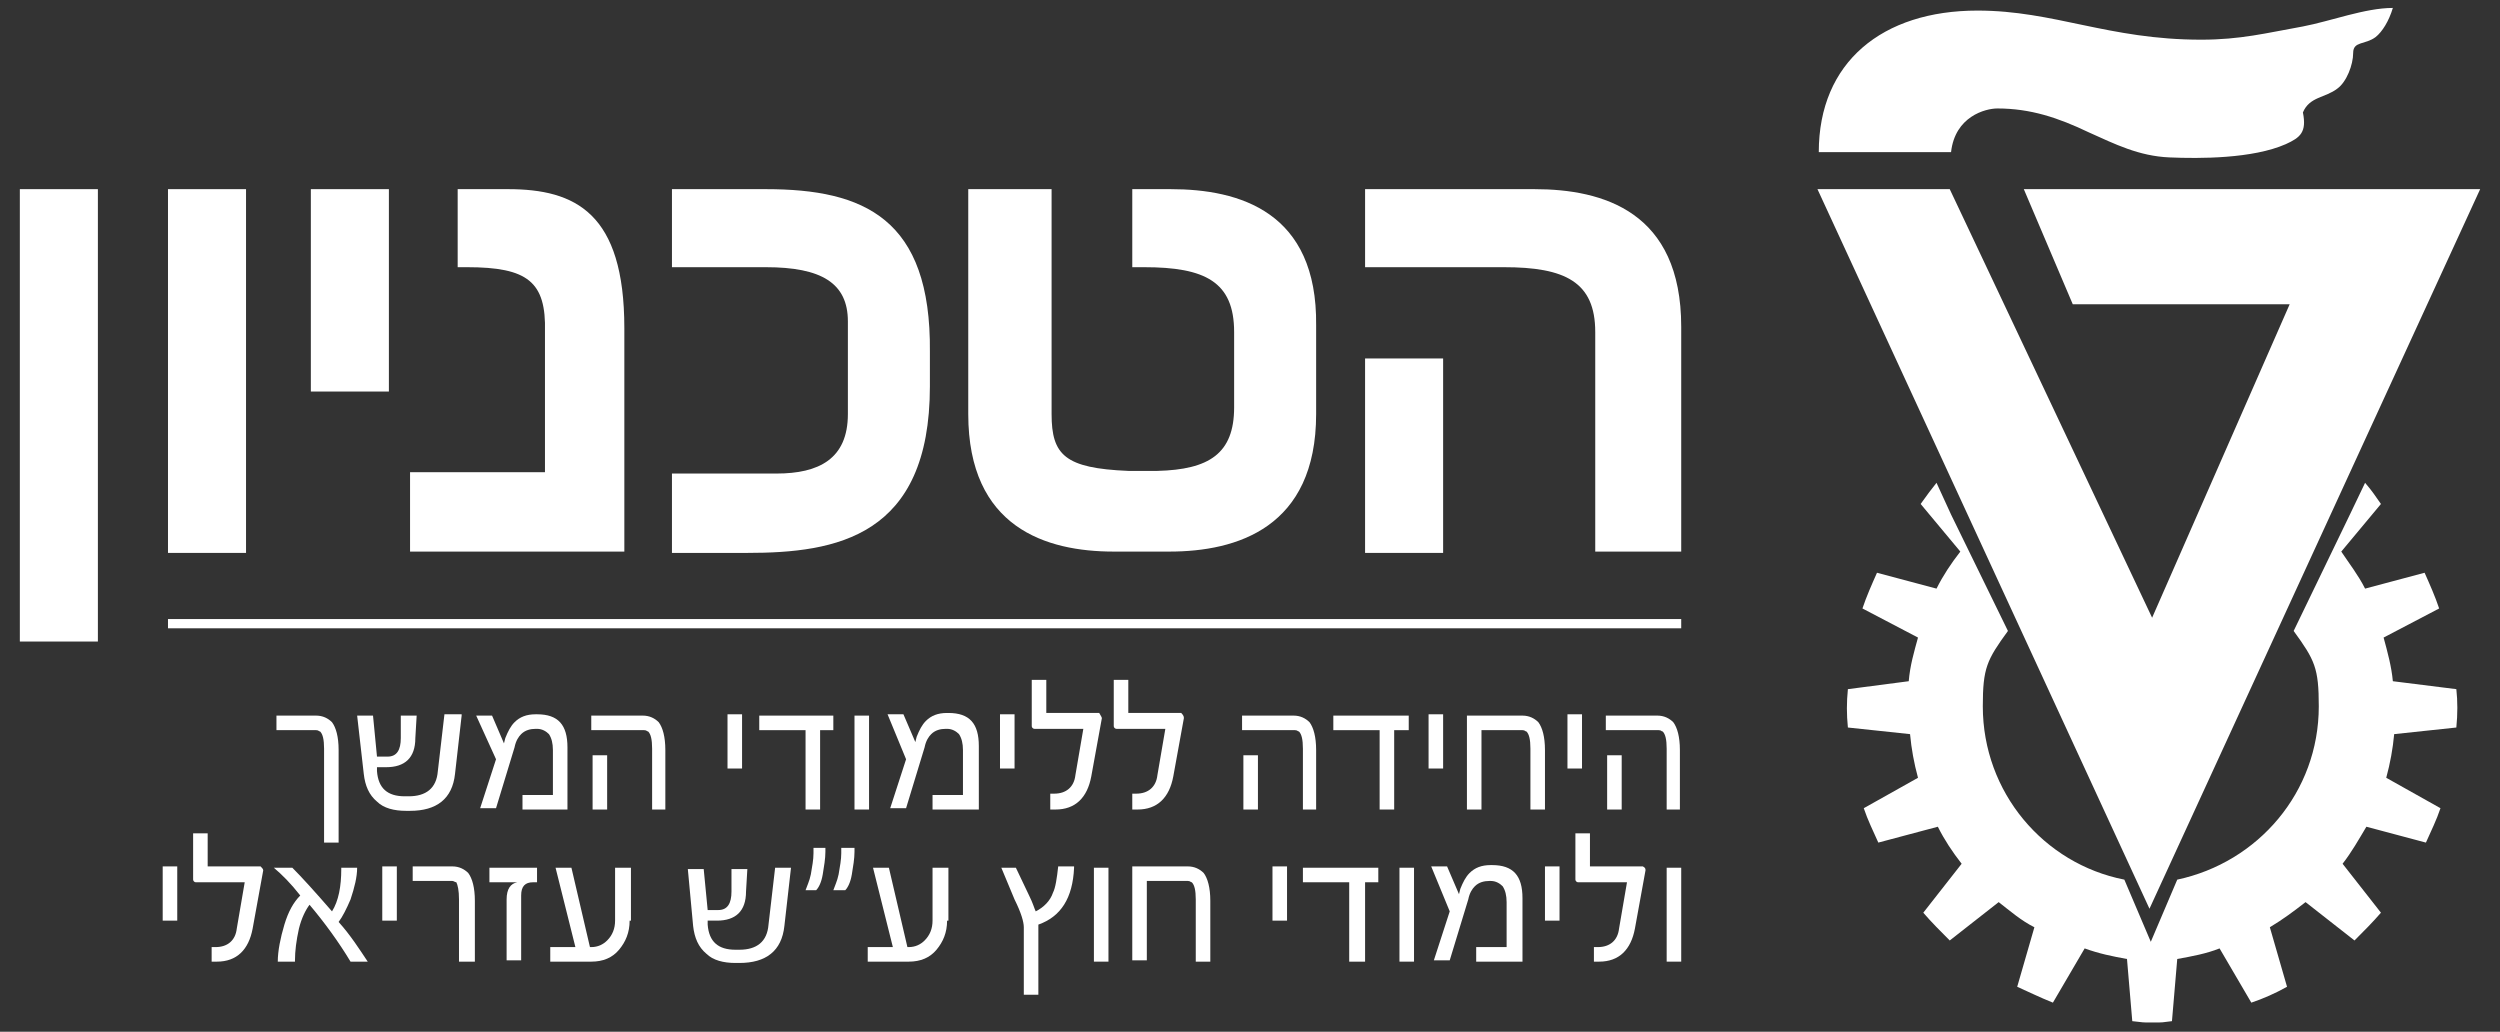 <?xml version="1.0" encoding="utf-8"?>
<!-- Generator: Adobe Illustrator 18.1.0, SVG Export Plug-In . SVG Version: 6.00 Build 0)  -->
<svg version="1.1" id="Layer_1" xmlns="http://www.w3.org/2000/svg" xmlns:xlink="http://www.w3.org/1999/xlink" x="0px" y="0px"
	 width="189px" height="78px" viewBox="0 0 189 78" enable-background="new 0 0 189 78" xml:space="preserve">
<rect x="0" y="0" width="189" height="78" fill="#333333" stroke="none"/>
<g>
	<g>
		<rect x="103.2" y="27.1" fill="#FFFFFF" width="5.9" height="14.7"/>
		<path fill="#FFFFFF" d="M47.2,41.7l0-7.5v-9.4c0-8.7-3.7-10.5-8.8-10.5h-3.8l0,5.9h0.7c4.6,0,6,1.1,5.9,4.9v10.6H31v6H47.2z"/>
		<path fill="#FFFFFF" d="M88.5,14.3h-2.9v5.9h0.9c4.6,0,6.8,1.1,6.8,4.9v5.7c0,3.5-1.9,4.7-5.8,4.8c-0.3,0-1.6,0-2.2,0
			c-4.8-0.2-5.8-1.2-5.8-4.3l0-4.2V26l0-11.7h-6.3v17c0,8.6,5.9,10.4,11,10.4h4.2c5.1,0,11.1-1.8,11.1-10.4v-6.7
			C99.6,16,93.7,14.3,88.5,14.3"/>
		<path fill="#FFFFFF" d="M57.9,14.3h-7.1v5.9h7.1c4.2,0,6.2,1.2,6.2,4.1l0,7c0,3.4-2.2,4.5-5.4,4.5h-7.9v6h5.7
			c6.7,0,13.8-1.2,13.8-12.6v-2.6C70.4,16.5,65.3,14.3,57.9,14.3"/>
		<rect x="23.5" y="14.3" fill="#FFFFFF" width="5.9" height="15.3"/>
		<path fill="#FFFFFF" d="M127.1,41.7l0-17c0-8.7-5.9-10.4-11.1-10.4h-12.8v5.9h10.5c4.6,0,6.9,1.1,6.9,4.9l0,16.6H127.1z"/>
		<rect x="12.7" y="14.3" fill="#FFFFFF" width="5.9" height="27.5"/>
		<rect x="1.5" y="14.3" fill="#FFFFFF" width="5.9" height="34.2"/>
		<polygon fill="#FFFFFF" points="187.5,14.3 153,14.3 156.7,23 173.1,23 162.7,46.7 147.4,14.3 137.4,14.3 162.5,68.7 		"/>
		<path fill="#FFFFFF" d="M180.9,51.5c-0.1-1.1-0.4-2.2-0.7-3.3l4.2-2.2c-0.3-0.9-0.7-1.8-1.1-2.7l-4.5,1.2c-0.5-1-1.2-1.9-1.8-2.8
			l3-3.6c-0.5-0.7-0.6-0.9-1.2-1.6l-1.1,2.3l-4.3,8.9c1.6,2.2,1.9,2.8,1.9,5.7c0,6.5-4.6,11.8-10.7,13.1l-2,4.7l-2-4.7
			c-6.1-1.2-10.7-6.6-10.7-13.1c0-2.9,0.3-3.5,1.9-5.7l-4.3-8.8l-1.1-2.4c-0.4,0.5-0.7,0.9-1.2,1.6l3,3.6c-0.7,0.9-1.3,1.8-1.8,2.8
			l-4.5-1.2c-0.4,0.9-0.8,1.8-1.1,2.7l4.2,2.2c-0.3,1.1-0.6,2.1-0.7,3.3l-4.6,0.6c-0.1,1-0.1,1.9,0,2.9l4.7,0.5
			c0.1,1.1,0.3,2.2,0.6,3.3l-4.1,2.3c0.3,0.9,0.7,1.7,1.1,2.6l4.5-1.2c0.5,1,1.1,1.9,1.8,2.8l-2.9,3.7c0.6,0.7,1.3,1.4,2,2.1
			l3.7-2.9c0.9,0.7,1.7,1.4,2.7,1.9l-1.3,4.5c0.9,0.4,1.7,0.8,2.7,1.2l2.4-4.1c1.1,0.4,2.1,0.6,3.2,0.8l0.4,4.7
			c1,0.1,0.6,0.1,1.5,0.1c1,0,0.6,0,1.5-0.1l0.4-4.7c1.1-0.2,2.2-0.4,3.2-0.8l2.4,4.1c0.9-0.3,1.8-0.7,2.7-1.2l-1.3-4.5
			c1-0.6,1.8-1.2,2.7-1.9l3.7,2.9c0.7-0.7,1.4-1.4,2-2.1l-2.9-3.7c0.7-0.9,1.2-1.8,1.8-2.8l4.5,1.2c0.4-0.9,0.8-1.7,1.1-2.6
			l-4.1-2.3c0.3-1.1,0.5-2.2,0.6-3.3l4.7-0.5c0.1-1,0.1-2,0-2.9L180.9,51.5z"/>
		<path fill="#FFFFFF" d="M151,8.2c2.5,0,4.6,0.7,6.9,1.8c2,0.9,3.8,1.8,6.1,1.9c2.3,0.1,6.3,0.1,8.8-1c1.1-0.5,1.6-0.9,1.3-2.4
			c0.5-1.2,1.7-1.1,2.6-1.8c0.7-0.5,1.2-1.8,1.2-2.7c0-0.9,0.9-0.6,1.7-1.2c0.5-0.4,1-1.2,1.3-2.2c-2.1,0-4.7,1-6.8,1.4
			c-2.8,0.5-4.7,1-7.7,1c-7,0-11.1-2.2-16.9-2.2c-7.2,0-12,3.9-12,10.7h10C147.8,8.8,150.1,8.2,151,8.2"/>
	</g>
	<g>
		<path fill="#FFFFFF" d="M25.6,63.7h-1.1v-7.1c0-0.7-0.1-1.1-0.3-1.3c-0.1,0-0.1-0.1-0.3-0.1h-3v-1.1h3c0.5,0,0.9,0.2,1.2,0.5
			c0.3,0.4,0.5,1.1,0.5,2.1V63.7z"/>
		<path fill="#FFFFFF" d="M34.9,54.1l-0.5,4.4c-0.2,1.9-1.4,2.8-3.4,2.8h-0.3c-0.9,0-1.7-0.2-2.2-0.7c-0.6-0.5-0.9-1.2-1-2.1
			L27,54.1h1.2l0.3,3.1h0.8c0.7,0,1-0.5,1-1.4l0-1.7h1.2l-0.1,1.7c0,1.5-0.8,2.2-2.2,2.2h-0.7l0,0.3c0.1,1.3,0.8,1.9,2.1,1.9h0.3
			c1.3,0,2.1-0.6,2.2-1.9l0.5-4.3H34.9z"/>
		<path fill="#FFFFFF" d="M42.9,61.2h-3.4v-1.1h2.3v-3.4c0-0.5-0.1-0.9-0.3-1.2c-0.2-0.2-0.5-0.4-0.9-0.4h-0.1
			c-0.4,0-0.8,0.1-1.1,0.4c-0.2,0.2-0.4,0.5-0.5,1l-1.4,4.6h-1.2l1.2-3.7L36,54.1h1.2l0.9,2.1l0.1-0.4c0.2-0.5,0.4-0.9,0.7-1.2
			c0.4-0.4,0.9-0.6,1.6-0.6h0.1c1.6,0,2.3,0.8,2.3,2.5V61.2z"/>
		<path fill="#FFFFFF" d="M50.4,61.2h-1.1v-4.6c0-0.7-0.1-1.1-0.3-1.3c-0.1,0-0.1-0.1-0.3-0.1h-4v-1.1h3.9c0.5,0,0.9,0.2,1.2,0.5
			c0.3,0.4,0.5,1.1,0.5,2.1V61.2z M45.9,61.2h-1.1v-4.1h1.1V61.2z"/>
		<path fill="#FFFFFF" d="M56.2,58.1H55v-4.1h1.1V58.1z"/>
		<path fill="#FFFFFF" d="M63,55.2h-1v6h-1.1v-6h-3.5v-1.1H63V55.2z"/>
		<path fill="#FFFFFF" d="M65.7,61.2h-1.1v-7.1h1.1V61.2z"/>
		<path fill="#FFFFFF" d="M73.9,61.2h-3.4v-1.1h2.3v-3.4c0-0.5-0.1-0.9-0.3-1.2c-0.2-0.2-0.5-0.4-0.9-0.4h-0.1
			c-0.4,0-0.8,0.1-1.1,0.4c-0.2,0.2-0.4,0.5-0.5,1l-1.4,4.6h-1.2l1.2-3.7l-1.4-3.4h1.2l0.9,2.1l0.1-0.4c0.2-0.5,0.4-0.9,0.7-1.2
			c0.4-0.4,0.9-0.6,1.6-0.6h0.1c1.6,0,2.3,0.8,2.3,2.5V61.2z"/>
		<path fill="#FFFFFF" d="M76.7,58.1h-1.1v-4.1h1.1V58.1z"/>
		<path fill="#FFFFFF" d="M83.3,54.3l-0.8,4.4c-0.3,1.6-1.2,2.5-2.7,2.5h-0.4V60h0.3c0.9,0,1.5-0.5,1.6-1.4l0.6-3.5h-3.7
			c-0.1,0-0.2-0.1-0.2-0.2v-3.5h1.1v2.5h4C83.2,54.1,83.3,54.2,83.3,54.3z"/>
		<path fill="#FFFFFF" d="M89.5,54.3l-0.8,4.4c-0.3,1.6-1.2,2.5-2.7,2.5h-0.4V60h0.3c0.9,0,1.5-0.5,1.6-1.4l0.6-3.5h-3.7
			c-0.1,0-0.2-0.1-0.2-0.2v-3.5h1.1v2.5h4C89.5,54.1,89.5,54.2,89.5,54.3z"/>
		<path fill="#FFFFFF" d="M99.6,61.2h-1.1v-4.6c0-0.7-0.1-1.1-0.3-1.3c-0.1,0-0.1-0.1-0.3-0.1h-4v-1.1h3.9c0.5,0,0.9,0.2,1.2,0.5
			c0.3,0.4,0.5,1.1,0.5,2.1V61.2z M95.1,61.2h-1.1v-4.1h1.1V61.2z"/>
		<path fill="#FFFFFF" d="M106.4,55.2h-1v6h-1.1v-6h-3.5v-1.1h5.7V55.2z"/>
		<path fill="#FFFFFF" d="M109.1,58.1h-1.1v-4.1h1.1V58.1z"/>
		<path fill="#FFFFFF" d="M116.8,61.2h-1.1v-4.6c0-0.7-0.1-1.1-0.3-1.3c-0.1,0-0.1-0.1-0.3-0.1H112v6h-1.1v-7.1h4.2
			c0.5,0,0.9,0.2,1.2,0.5c0.3,0.4,0.5,1.1,0.5,2.1V61.2z"/>
		<path fill="#FFFFFF" d="M119.6,58.1h-1.1v-4.1h1.1V58.1z"/>
		<path fill="#FFFFFF" d="M127.1,61.2h-1.1v-4.6c0-0.7-0.1-1.1-0.3-1.3c-0.1,0-0.1-0.1-0.3-0.1h-4v-1.1h3.9c0.5,0,0.9,0.2,1.2,0.5
			c0.3,0.4,0.5,1.1,0.5,2.1V61.2z M122.6,61.2h-1.1v-4.1h1.1V61.2z"/>
		<path fill="#FFFFFF" d="M13.4,69.6h-1.1v-4.1h1.1V69.6z"/>
		<path fill="#FFFFFF" d="M19.9,65.8l-0.8,4.4c-0.3,1.6-1.2,2.5-2.7,2.5H16v-1.1h0.3c0.9,0,1.5-0.5,1.6-1.4l0.6-3.5h-3.7
			c-0.1,0-0.2-0.1-0.2-0.2V63h1.1v2.5h4C19.8,65.6,19.9,65.7,19.9,65.8z"/>
		<path fill="#FFFFFF" d="M27.8,72.7h-1.3c-0.9-1.5-2-3-3.1-4.3c-0.3,0.4-0.6,1-0.8,1.8c-0.2,0.9-0.3,1.7-0.3,2.4v0.1H21v0
			c0-0.8,0.2-1.8,0.5-2.8c0.3-1,0.7-1.7,1.2-2.2c-0.7-0.9-1.4-1.6-2-2.1h1.4c0.7,0.7,1.7,1.8,3,3.3c0.5-0.8,0.7-1.9,0.7-3.2v-0.1
			h1.2v0c0,0.7-0.2,1.5-0.5,2.4c-0.3,0.7-0.6,1.3-0.9,1.7C26.5,70.7,27.2,71.8,27.8,72.7z"/>
		<path fill="#FFFFFF" d="M30,69.6h-1.1v-4.1H30V69.6z"/>
		<path fill="#FFFFFF" d="M35.8,72.7h-1.1V68c0-0.7-0.1-1.1-0.2-1.3c-0.1,0-0.2-0.1-0.3-0.1h-3v-1.1h3c0.5,0,0.9,0.2,1.2,0.5
			c0.3,0.4,0.5,1.1,0.5,2.1V72.7z"/>
		<path fill="#FFFFFF" d="M40.6,66.7h-0.3c-0.6,0-0.9,0.3-0.9,1v4.9h-1.1V68c0-0.8,0.3-1.2,0.8-1.3H37v-1.1h3.6V66.7z"/>
		<path fill="#FFFFFF" d="M47.6,69.6c0,0.9-0.3,1.6-0.8,2.2c-0.5,0.6-1.2,0.9-2.1,0.9h-3.1v-1.1h1.9l-1.5-6h1.2l1.4,6h0.1
			c0.5,0,0.9-0.2,1.2-0.5c0.4-0.4,0.6-0.9,0.6-1.5v-4h1.2V69.6z"/>
		<path fill="#FFFFFF" d="M59.8,65.6L59.3,70c-0.2,1.9-1.4,2.8-3.4,2.8h-0.3c-0.9,0-1.7-0.2-2.2-0.7c-0.6-0.5-0.9-1.2-1-2.1
			l-0.4-4.3h1.2l0.3,3.1h0.8c0.7,0,1-0.5,1-1.4l0-1.7h1.2l-0.1,1.7c0,1.5-0.8,2.2-2.2,2.2h-0.7l0,0.3c0.1,1.3,0.8,1.9,2.1,1.9h0.3
			c1.3,0,2.1-0.6,2.2-1.9l0.5-4.3H59.8z"/>
		<path fill="#FFFFFF" d="M62.4,64.1c0,0.1,0,0.2,0,0.3c0,0.5-0.1,1.1-0.2,1.7c-0.1,0.6-0.3,1-0.5,1.2h-0.8c0.1-0.3,0.3-0.7,0.4-1.2
			c0.1-0.6,0.2-1.1,0.2-1.6c0-0.1,0-0.3,0-0.4H62.4z M64.6,64.1c0,0.1,0,0.2,0,0.3c0,0.5-0.1,1.1-0.2,1.7c-0.1,0.6-0.3,1-0.5,1.2H63
			c0.1-0.3,0.3-0.7,0.4-1.2c0.1-0.6,0.2-1.1,0.2-1.6c0-0.1,0-0.3,0-0.4H64.6z"/>
		<path fill="#FFFFFF" d="M71.6,69.6c0,0.9-0.3,1.6-0.8,2.2c-0.5,0.6-1.2,0.9-2.1,0.9h-3.1v-1.1h1.9l-1.5-6h1.2l1.4,6h0.1
			c0.5,0,0.9-0.2,1.2-0.5c0.4-0.4,0.6-0.9,0.6-1.5v-4h1.2V69.6z"/>
		<path fill="#FFFFFF" d="M81.2,65.6c-0.1,2.3-1,3.7-2.7,4.3v5.3h-1.1v-5.1c0-0.4-0.2-1.1-0.7-2.1l-1-2.4h1.1l1,2.1
			c0.3,0.6,0.4,1,0.5,1.2c0.6-0.3,1.1-0.8,1.3-1.4c0.2-0.4,0.3-1.1,0.4-2H81.2z"/>
		<path fill="#FFFFFF" d="M83.8,72.7h-1.1v-7.1h1.1V72.7z"/>
		<path fill="#FFFFFF" d="M91.5,72.7h-1.1V68c0-0.7-0.1-1.1-0.3-1.3c-0.1,0-0.1-0.1-0.3-0.1h-3.1v6h-1.1v-7.1h4.2
			c0.5,0,0.9,0.2,1.2,0.5c0.3,0.4,0.5,1.1,0.5,2.1V72.7z"/>
		<path fill="#FFFFFF" d="M97.3,69.6h-1.1v-4.1h1.1V69.6z"/>
		<path fill="#FFFFFF" d="M104.2,66.7h-1v6H102v-6h-3.5v-1.1h5.7V66.7z"/>
		<path fill="#FFFFFF" d="M106.9,72.7h-1.1v-7.1h1.1V72.7z"/>
		<path fill="#FFFFFF" d="M115,72.7h-3.4v-1.1h2.3v-3.4c0-0.5-0.1-0.9-0.3-1.2c-0.2-0.2-0.5-0.4-0.9-0.4h-0.1
			c-0.4,0-0.8,0.1-1.1,0.4c-0.2,0.2-0.4,0.5-0.5,1l-1.4,4.6h-1.2l1.2-3.7l-1.4-3.4h1.2l0.9,2.1l0.1-0.4c0.2-0.5,0.4-0.9,0.7-1.2
			c0.4-0.4,0.9-0.6,1.6-0.6h0.1c1.6,0,2.3,0.8,2.3,2.5V72.7z"/>
		<path fill="#FFFFFF" d="M117.9,69.6h-1.1v-4.1h1.1V69.6z"/>
		<path fill="#FFFFFF" d="M124.4,65.8l-0.8,4.4c-0.3,1.6-1.2,2.5-2.7,2.5h-0.4v-1.1h0.3c0.9,0,1.5-0.5,1.6-1.4l0.6-3.5h-3.7
			c-0.1,0-0.2-0.1-0.2-0.2V63h1.1v2.5h4C124.4,65.6,124.4,65.7,124.4,65.8z"/>
		<path fill="#FFFFFF" d="M127.1,72.7h-1.1v-7.1h1.1V72.7z"/>
	</g>
	<g>
		<rect x="12.7" y="46.8" fill="#FFFFFF" width="114.4" height="0.7"/>
	</g>
</g>
</svg>
